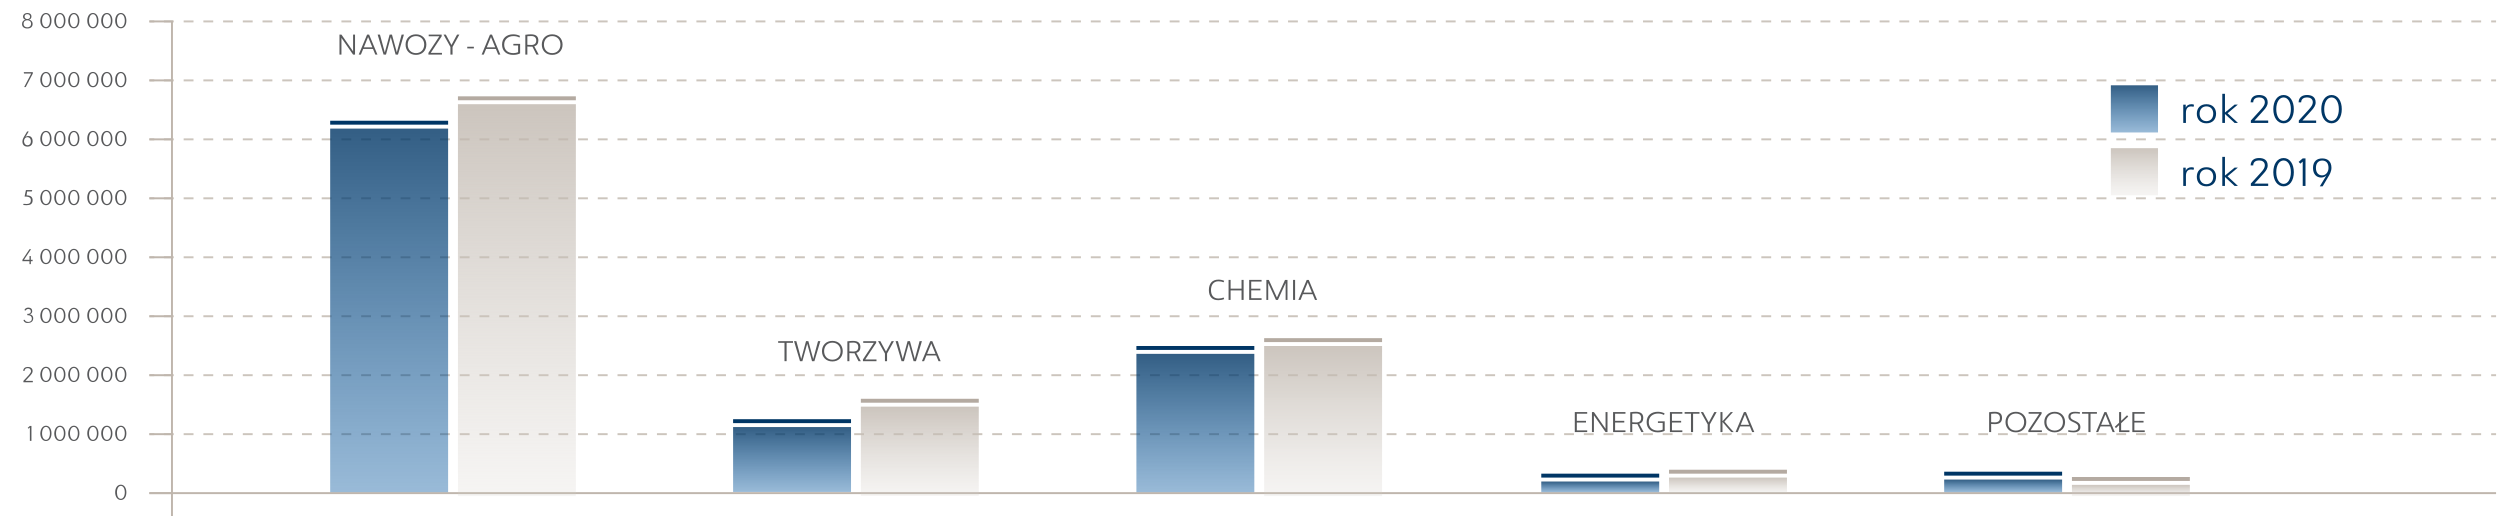 <?xml version="1.0" encoding="utf-8"?>
<!-- Generator: Adobe Illustrator 25.2.1, SVG Export Plug-In . SVG Version: 6.00 Build 0)  -->
<svg version="1.1" xmlns="http://www.w3.org/2000/svg" xmlns:xlink="http://www.w3.org/1999/xlink" x="0px" y="0px"
	 viewBox="0 0 1272 262.6" style="enable-background:new 0 0 1272 262.6;" xml:space="preserve">
<style type="text/css">
	.st0{fill:#58595B;}
	.st1{fill:none;stroke:#CCC5BD;stroke-miterlimit:10;}
	.st2{fill:none;stroke:#CCC5BD;stroke-miterlimit:10;stroke-dasharray:5.017,5.017;}
	.st3{fill:none;stroke:#BFB6AD;stroke-miterlimit:10;}
	.st4{fill:url(#SVGID_1_);}
	.st5{fill:none;stroke:#003665;stroke-width:2;stroke-miterlimit:10;}
	.st6{fill:url(#SVGID_2_);}
	.st7{fill:none;stroke:#B4AAA1;stroke-width:2;stroke-miterlimit:10;}
	.st8{fill:url(#SVGID_3_);}
	.st9{fill:url(#SVGID_4_);}
	.st10{fill:url(#SVGID_5_);}
	.st11{fill:url(#SVGID_6_);}
	.st12{fill:url(#SVGID_7_);}
	.st13{fill:url(#SVGID_8_);}
	.st14{fill:url(#SVGID_9_);}
	.st15{fill:url(#SVGID_10_);}
	.st16{fill:url(#SVGID_11_);}
	.st17{fill:url(#SVGID_12_);}
	.st18{fill:#003665;}
</style>
<g id="Layer_1">
	<g id="WYKRES">
		<g id="Layer_1_1_">
			<g>
				<path class="st0" d="M13.9,6.6c1.3,0,2.1,0.7,2.1,1.8c0,1-0.6,1.4-1.2,1.6c1,0.2,1.8,0.9,1.8,2.2c0,1.5-1.1,2.3-2.7,2.3
					s-2.7-0.8-2.7-2.3c0-1.2,0.7-1.9,1.7-2.2c-0.5-0.1-1.2-0.5-1.2-1.6C11.8,7.3,12.7,6.6,13.9,6.6z M13.9,13.9c1,0,1.9-0.5,1.9-1.8
					c0-1.2-0.8-1.8-1.9-1.8S12,10.9,12,12.1C12,13.4,12.9,13.9,13.9,13.9z M13.9,9.7c0.7,0,1.4-0.3,1.4-1.2s-0.7-1.3-1.4-1.3
					s-1.4,0.3-1.4,1.2C12.5,9.3,13.2,9.7,13.9,9.7z"/>
				<path class="st0" d="M23.4,6.6c1.7,0,2.8,1.7,2.8,3.9c0,2.3-1.1,3.9-2.8,3.9c-1.7,0-2.9-1.6-2.9-3.9C20.6,8.3,21.7,6.6,23.4,6.6
					z M23.4,13.8c1.2,0,2-1.4,2-3.3s-0.8-3.3-2-3.3s-2,1.4-2,3.3S22.2,13.8,23.4,13.8z"/>
				<path class="st0" d="M30.5,6.6c1.7,0,2.8,1.7,2.8,3.9c0,2.3-1.1,3.9-2.8,3.9s-2.9-1.6-2.9-3.9C27.7,8.3,28.8,6.6,30.5,6.6z
					 M30.5,13.8c1.2,0,2-1.4,2-3.3s-0.8-3.3-2-3.3s-2,1.4-2,3.3S29.3,13.8,30.5,13.8z"/>
				<path class="st0" d="M37.6,6.6c1.7,0,2.8,1.7,2.8,3.9c0,2.3-1.1,3.9-2.8,3.9s-2.9-1.6-2.9-3.9C34.8,8.3,35.9,6.6,37.6,6.6z
					 M37.6,13.8c1.2,0,2-1.4,2-3.3s-0.8-3.3-2-3.3s-2,1.4-2,3.3S36.4,13.8,37.6,13.8z"/>
				<path class="st0" d="M47.3,6.6c1.7,0,2.8,1.7,2.8,3.9c0,2.3-1.1,3.9-2.8,3.9s-2.9-1.6-2.9-3.9C44.4,8.3,45.5,6.6,47.3,6.6z
					 M47.3,13.8c1.2,0,2-1.4,2-3.3s-0.8-3.3-2-3.3s-2,1.4-2,3.3S46.1,13.8,47.3,13.8z"/>
				<path class="st0" d="M54.4,6.6c1.7,0,2.8,1.7,2.8,3.9c0,2.3-1.1,3.9-2.8,3.9s-2.9-1.6-2.9-3.9C51.5,8.3,52.6,6.6,54.4,6.6z
					 M54.4,13.8c1.2,0,2-1.4,2-3.3s-0.8-3.3-2-3.3s-2,1.4-2,3.3S53.2,13.8,54.4,13.8z"/>
				<path class="st0" d="M61.5,6.6c1.7,0,2.8,1.7,2.8,3.9c0,2.3-1.1,3.9-2.8,3.9s-2.9-1.6-2.9-3.9C58.6,8.3,59.7,6.6,61.5,6.6z
					 M61.5,13.8c1.2,0,2-1.4,2-3.3s-0.8-3.3-2-3.3s-2,1.4-2,3.3S60.2,13.8,61.5,13.8z"/>
				<path class="st0" d="M12.2,37.4l-0.1-0.7h4.6v0.7l-3.6,6.9h-0.8l3.6-6.9H12.2z"/>
				<path class="st0" d="M23.4,36.6c1.7,0,2.8,1.7,2.8,3.9c0,2.3-1.1,3.9-2.8,3.9c-1.7,0-2.9-1.6-2.9-3.9
					C20.6,38.3,21.7,36.6,23.4,36.6z M23.4,43.8c1.2,0,2-1.4,2-3.3c0-1.9-0.8-3.3-2-3.3s-2,1.4-2,3.3S22.2,43.8,23.4,43.8z"/>
				<path class="st0" d="M30.5,36.6c1.7,0,2.8,1.7,2.8,3.9c0,2.3-1.1,3.9-2.8,3.9s-2.9-1.6-2.9-3.9C27.7,38.3,28.8,36.6,30.5,36.6z
					 M30.5,43.8c1.2,0,2-1.4,2-3.3c0-1.9-0.8-3.3-2-3.3s-2,1.4-2,3.3S29.3,43.8,30.5,43.8z"/>
				<path class="st0" d="M37.6,36.6c1.7,0,2.8,1.7,2.8,3.9c0,2.3-1.1,3.9-2.8,3.9s-2.9-1.6-2.9-3.9C34.8,38.3,35.9,36.6,37.6,36.6z
					 M37.6,43.8c1.2,0,2-1.4,2-3.3c0-1.9-0.8-3.3-2-3.3s-2,1.4-2,3.3S36.4,43.8,37.6,43.8z"/>
				<path class="st0" d="M47.3,36.6c1.7,0,2.8,1.7,2.8,3.9c0,2.3-1.1,3.9-2.8,3.9s-2.9-1.6-2.9-3.9C44.4,38.3,45.5,36.6,47.3,36.6z
					 M47.3,43.8c1.2,0,2-1.4,2-3.3c0-1.9-0.8-3.3-2-3.3s-2,1.4-2,3.3S46.1,43.8,47.3,43.8z"/>
				<path class="st0" d="M54.4,36.6c1.7,0,2.8,1.7,2.8,3.9c0,2.3-1.1,3.9-2.8,3.9s-2.9-1.6-2.9-3.9C51.5,38.3,52.6,36.6,54.4,36.6z
					 M54.4,43.8c1.2,0,2-1.4,2-3.3c0-1.9-0.8-3.3-2-3.3s-2,1.4-2,3.3S53.2,43.8,54.4,43.8z"/>
				<path class="st0" d="M61.5,36.6c1.7,0,2.8,1.7,2.8,3.9c0,2.3-1.1,3.9-2.8,3.9s-2.9-1.6-2.9-3.9C58.6,38.3,59.7,36.6,61.5,36.6z
					 M61.5,43.8c1.2,0,2-1.4,2-3.3c0-1.9-0.8-3.3-2-3.3s-2,1.4-2,3.3S60.2,43.8,61.5,43.8z"/>
				<path class="st0" d="M12.9,69.8c0.4-0.4,0.9-0.6,1.5-0.6c1.3,0,2.2,0.9,2.2,2.7c0,1.8-1.1,2.7-2.6,2.7s-2.6-0.8-2.6-2.6
					c0-1.1,0.6-2,0.8-2.4l1.6-2.7h0.8L12.9,69.8z M14,73.9c0.9,0,1.7-0.6,1.7-2s-0.8-2.1-1.7-2.1c-1.1,0-1.8,0.9-1.8,2.1
					C12.3,73.3,13.1,73.9,14,73.9z"/>
				<path class="st0" d="M23.4,66.6c1.7,0,2.8,1.7,2.8,3.9c0,2.3-1.1,3.9-2.8,3.9c-1.7,0-2.9-1.6-2.9-3.9
					C20.6,68.3,21.7,66.6,23.4,66.6z M23.4,73.8c1.2,0,2-1.4,2-3.3s-0.8-3.3-2-3.3s-2,1.4-2,3.3S22.2,73.8,23.4,73.8z"/>
				<path class="st0" d="M30.5,66.6c1.7,0,2.8,1.7,2.8,3.9c0,2.3-1.1,3.9-2.8,3.9s-2.9-1.6-2.9-3.9C27.7,68.3,28.8,66.6,30.5,66.6z
					 M30.5,73.8c1.2,0,2-1.4,2-3.3s-0.8-3.3-2-3.3s-2,1.4-2,3.3S29.3,73.8,30.5,73.8z"/>
				<path class="st0" d="M37.6,66.6c1.7,0,2.8,1.7,2.8,3.9c0,2.3-1.1,3.9-2.8,3.9s-2.9-1.6-2.9-3.9C34.8,68.3,35.9,66.6,37.6,66.6z
					 M37.6,73.8c1.2,0,2-1.4,2-3.3s-0.8-3.3-2-3.3s-2,1.4-2,3.3S36.4,73.8,37.6,73.8z"/>
				<path class="st0" d="M47.3,66.6c1.7,0,2.8,1.7,2.8,3.9c0,2.3-1.1,3.9-2.8,3.9s-2.9-1.6-2.9-3.9C44.4,68.3,45.5,66.6,47.3,66.6z
					 M47.3,73.8c1.2,0,2-1.4,2-3.3s-0.8-3.3-2-3.3s-2,1.4-2,3.3S46.1,73.8,47.3,73.8z"/>
				<path class="st0" d="M54.4,66.6c1.7,0,2.8,1.7,2.8,3.9c0,2.3-1.1,3.9-2.8,3.9s-2.9-1.6-2.9-3.9C51.5,68.3,52.6,66.6,54.4,66.6z
					 M54.4,73.8c1.2,0,2-1.4,2-3.3s-0.8-3.3-2-3.3s-2,1.4-2,3.3S53.2,73.8,54.4,73.8z"/>
				<path class="st0" d="M61.5,66.6c1.7,0,2.8,1.7,2.8,3.9c0,2.3-1.1,3.9-2.8,3.9s-2.9-1.6-2.9-3.9C58.6,68.3,59.7,66.6,61.5,66.6z
					 M61.5,73.8c1.2,0,2-1.4,2-3.3s-0.8-3.3-2-3.3s-2,1.4-2,3.3S60.2,73.8,61.5,73.8z"/>
				<path class="st0" d="M13.5,99.4c2.3,0,3.1,1,3.1,2.5c0,1.9-1.2,2.5-3.1,2.5c-0.6,0-1.2-0.1-1.7-0.1l0.2-0.6
					c0.4,0,1.2,0.1,1.6,0.1c1.4,0,2.1-0.6,2.1-1.9c0-1.2-0.6-1.9-3.2-1.9l0.7-3.3h3.2l-0.2,0.7h-2.4L13.5,99.4z"/>
				<path class="st0" d="M23.4,96.6c1.7,0,2.8,1.7,2.8,3.9c0,2.3-1.1,3.9-2.8,3.9c-1.7,0-2.9-1.6-2.9-3.9
					C20.6,98.3,21.7,96.6,23.4,96.6z M23.4,103.8c1.2,0,2-1.4,2-3.3s-0.8-3.3-2-3.3s-2,1.4-2,3.3S22.2,103.8,23.4,103.8z"/>
				<path class="st0" d="M30.5,96.6c1.7,0,2.8,1.7,2.8,3.9c0,2.3-1.1,3.9-2.8,3.9s-2.9-1.6-2.9-3.9C27.7,98.3,28.8,96.6,30.5,96.6z
					 M30.5,103.8c1.2,0,2-1.4,2-3.3s-0.8-3.3-2-3.3s-2,1.4-2,3.3S29.3,103.8,30.5,103.8z"/>
				<path class="st0" d="M37.6,96.6c1.7,0,2.8,1.7,2.8,3.9c0,2.3-1.1,3.9-2.8,3.9s-2.9-1.6-2.9-3.9C34.8,98.3,35.9,96.6,37.6,96.6z
					 M37.6,103.8c1.2,0,2-1.4,2-3.3s-0.8-3.3-2-3.3s-2,1.4-2,3.3S36.4,103.8,37.6,103.8z"/>
				<path class="st0" d="M47.3,96.6c1.7,0,2.8,1.7,2.8,3.9c0,2.3-1.1,3.9-2.8,3.9s-2.9-1.6-2.9-3.9C44.4,98.3,45.5,96.6,47.3,96.6z
					 M47.3,103.8c1.2,0,2-1.4,2-3.3s-0.8-3.3-2-3.3s-2,1.4-2,3.3S46.1,103.8,47.3,103.8z"/>
				<path class="st0" d="M54.4,96.6c1.7,0,2.8,1.7,2.8,3.9c0,2.3-1.1,3.9-2.8,3.9s-2.9-1.6-2.9-3.9C51.5,98.3,52.6,96.6,54.4,96.6z
					 M54.4,103.8c1.2,0,2-1.4,2-3.3s-0.8-3.3-2-3.3s-2,1.4-2,3.3S53.2,103.8,54.4,103.8z"/>
				<path class="st0" d="M61.5,96.6c1.7,0,2.8,1.7,2.8,3.9c0,2.3-1.1,3.9-2.8,3.9s-2.9-1.6-2.9-3.9C58.6,98.3,59.7,96.6,61.5,96.6z
					 M61.5,103.8c1.2,0,2-1.4,2-3.3s-0.8-3.3-2-3.3s-2,1.4-2,3.3S60.2,103.8,61.5,103.8z"/>
				<path class="st0" d="M15,132.2v-1.9h0.7v1.9h0.9v0.7h-0.9v1.5H15v-1.5h-3.6v-0.7l3.6-5.4h0.8l-3.6,5.4H15z"/>
				<path class="st0" d="M23.4,126.6c1.7,0,2.8,1.7,2.8,3.9c0,2.3-1.1,3.9-2.8,3.9c-1.7,0-2.9-1.6-2.9-3.9
					C20.6,128.3,21.7,126.6,23.4,126.6z M23.4,133.8c1.2,0,2-1.4,2-3.3c0-1.9-0.8-3.3-2-3.3s-2,1.4-2,3.3S22.2,133.8,23.4,133.8z"/>
				<path class="st0" d="M30.5,126.6c1.7,0,2.8,1.7,2.8,3.9c0,2.3-1.1,3.9-2.8,3.9s-2.9-1.6-2.9-3.9
					C27.7,128.3,28.8,126.6,30.5,126.6z M30.5,133.8c1.2,0,2-1.4,2-3.3c0-1.9-0.8-3.3-2-3.3s-2,1.4-2,3.3S29.3,133.8,30.5,133.8z"/>
				<path class="st0" d="M37.6,126.6c1.7,0,2.8,1.7,2.8,3.9c0,2.3-1.1,3.9-2.8,3.9s-2.9-1.6-2.9-3.9
					C34.8,128.3,35.9,126.6,37.6,126.6z M37.6,133.8c1.2,0,2-1.4,2-3.3c0-1.9-0.8-3.3-2-3.3s-2,1.4-2,3.3S36.4,133.8,37.6,133.8z"/>
				<path class="st0" d="M47.3,126.6c1.7,0,2.8,1.7,2.8,3.9c0,2.3-1.1,3.9-2.8,3.9s-2.9-1.6-2.9-3.9
					C44.4,128.3,45.5,126.6,47.3,126.6z M47.3,133.8c1.2,0,2-1.4,2-3.3c0-1.9-0.8-3.3-2-3.3s-2,1.4-2,3.3S46.1,133.8,47.3,133.8z"/>
				<path class="st0" d="M54.4,126.6c1.7,0,2.8,1.7,2.8,3.9c0,2.3-1.1,3.9-2.8,3.9s-2.9-1.6-2.9-3.9
					C51.5,128.3,52.6,126.6,54.4,126.6z M54.4,133.8c1.2,0,2-1.4,2-3.3c0-1.9-0.8-3.3-2-3.3s-2,1.4-2,3.3S53.2,133.8,54.4,133.8z"/>
				<path class="st0" d="M61.5,126.6c1.7,0,2.8,1.7,2.8,3.9c0,2.3-1.1,3.9-2.8,3.9s-2.9-1.6-2.9-3.9
					C58.6,128.3,59.7,126.6,61.5,126.6z M61.5,133.8c1.2,0,2-1.4,2-3.3c0-1.9-0.8-3.3-2-3.3s-2,1.4-2,3.3S60.2,133.8,61.5,133.8z"/>
				<path class="st0" d="M11.9,162.8l0.7-0.1c0.2,0.7,0.8,1.1,1.8,1.1s1.8-0.5,1.8-1.7c0-1.1-0.8-1.7-1.8-1.7H14l-0.2-0.7h0.5
					c0.9,0,1.4-0.6,1.4-1.3c0-0.6-0.4-1.2-1.3-1.2c-0.6,0-1.1,0.3-1.3,0.8l-0.7-0.2c0.3-0.8,1-1.3,2-1.3c1.3,0,2,0.7,2,1.8
					c0,0.8-0.4,1.4-1.3,1.6c0.8,0.1,1.8,0.7,1.8,2.1c0,1.6-1.3,2.3-2.6,2.3C13.1,164.5,12.2,163.9,11.9,162.8z"/>
				<path class="st0" d="M23.4,156.6c1.7,0,2.8,1.7,2.8,3.9c0,2.3-1.1,3.9-2.8,3.9c-1.7,0-2.9-1.6-2.9-3.9
					C20.6,158.3,21.7,156.6,23.4,156.6z M23.4,163.8c1.2,0,2-1.4,2-3.3c0-1.9-0.8-3.3-2-3.3s-2,1.4-2,3.3S22.2,163.8,23.4,163.8z"/>
				<path class="st0" d="M30.5,156.6c1.7,0,2.8,1.7,2.8,3.9c0,2.3-1.1,3.9-2.8,3.9s-2.9-1.6-2.9-3.9
					C27.7,158.3,28.8,156.6,30.5,156.6z M30.5,163.8c1.2,0,2-1.4,2-3.3c0-1.9-0.8-3.3-2-3.3s-2,1.4-2,3.3S29.3,163.8,30.5,163.8z"/>
				<path class="st0" d="M37.6,156.6c1.7,0,2.8,1.7,2.8,3.9c0,2.3-1.1,3.9-2.8,3.9s-2.9-1.6-2.9-3.9
					C34.8,158.3,35.9,156.6,37.6,156.6z M37.6,163.8c1.2,0,2-1.4,2-3.3c0-1.9-0.8-3.3-2-3.3s-2,1.4-2,3.3S36.4,163.8,37.6,163.8z"/>
				<path class="st0" d="M47.3,156.6c1.7,0,2.8,1.7,2.8,3.9c0,2.3-1.1,3.9-2.8,3.9s-2.9-1.6-2.9-3.9
					C44.4,158.3,45.5,156.6,47.3,156.6z M47.3,163.8c1.2,0,2-1.4,2-3.3c0-1.9-0.8-3.3-2-3.3s-2,1.4-2,3.3S46.1,163.8,47.3,163.8z"/>
				<path class="st0" d="M54.4,156.6c1.7,0,2.8,1.7,2.8,3.9c0,2.3-1.1,3.9-2.8,3.9s-2.9-1.6-2.9-3.9
					C51.5,158.3,52.6,156.6,54.4,156.6z M54.4,163.8c1.2,0,2-1.4,2-3.3c0-1.9-0.8-3.3-2-3.3s-2,1.4-2,3.3S53.2,163.8,54.4,163.8z"/>
				<path class="st0" d="M61.5,156.6c1.7,0,2.8,1.7,2.8,3.9c0,2.3-1.1,3.9-2.8,3.9s-2.9-1.6-2.9-3.9
					C58.6,158.3,59.7,156.6,61.5,156.6z M61.5,163.8c1.2,0,2-1.4,2-3.3c0-1.9-0.8-3.3-2-3.3s-2,1.4-2,3.3S60.2,163.8,61.5,163.8z"/>
				<path class="st0" d="M14.1,187.3c-0.8,0-1.6,0.4-1.6,1.4h-0.7c0.1-1.5,1.2-2,2.4-2s2.4,0.5,2.4,2.1c0,0.8-0.5,1.5-1.2,2.3
					l-2.5,2.7h3.8v0.7h-4.8v-0.7l2.8-3c0.7-0.8,1.1-1.4,1.1-2C15.7,187.7,14.9,187.3,14.1,187.3z"/>
				<path class="st0" d="M23.4,186.6c1.7,0,2.8,1.7,2.8,3.9c0,2.3-1.1,3.9-2.8,3.9c-1.7,0-2.9-1.6-2.9-3.9
					C20.6,188.3,21.7,186.6,23.4,186.6z M23.4,193.8c1.2,0,2-1.4,2-3.3c0-1.9-0.8-3.3-2-3.3s-2,1.4-2,3.3S22.2,193.8,23.4,193.8z"/>
				<path class="st0" d="M30.5,186.6c1.7,0,2.8,1.7,2.8,3.9c0,2.3-1.1,3.9-2.8,3.9s-2.9-1.6-2.9-3.9
					C27.7,188.3,28.8,186.6,30.5,186.6z M30.5,193.8c1.2,0,2-1.4,2-3.3c0-1.9-0.8-3.3-2-3.3s-2,1.4-2,3.3S29.3,193.8,30.5,193.8z"/>
				<path class="st0" d="M37.6,186.6c1.7,0,2.8,1.7,2.8,3.9c0,2.3-1.1,3.9-2.8,3.9s-2.9-1.6-2.9-3.9
					C34.8,188.3,35.9,186.6,37.6,186.6z M37.6,193.8c1.2,0,2-1.4,2-3.3c0-1.9-0.8-3.3-2-3.3s-2,1.4-2,3.3S36.4,193.8,37.6,193.8z"/>
				<path class="st0" d="M47.3,186.6c1.7,0,2.8,1.7,2.8,3.9c0,2.3-1.1,3.9-2.8,3.9s-2.9-1.6-2.9-3.9
					C44.4,188.3,45.5,186.6,47.3,186.6z M47.3,193.8c1.2,0,2-1.4,2-3.3c0-1.9-0.8-3.3-2-3.3s-2,1.4-2,3.3S46.1,193.8,47.3,193.8z"/>
				<path class="st0" d="M54.4,186.6c1.7,0,2.8,1.7,2.8,3.9c0,2.3-1.1,3.9-2.8,3.9s-2.9-1.6-2.9-3.9
					C51.5,188.3,52.6,186.6,54.4,186.6z M54.4,193.8c1.2,0,2-1.4,2-3.3c0-1.9-0.8-3.3-2-3.3s-2,1.4-2,3.3S53.2,193.8,54.4,193.8z"/>
				<path class="st0" d="M61.5,186.6c1.7,0,2.8,1.7,2.8,3.9c0,2.3-1.1,3.9-2.8,3.9s-2.9-1.6-2.9-3.9
					C58.6,188.3,59.7,186.6,61.5,186.6z M61.5,193.8c1.2,0,2-1.4,2-3.3c0-1.9-0.8-3.3-2-3.3s-2,1.4-2,3.3S60.2,193.8,61.5,193.8z"/>
				<path class="st0" d="M14.1,217.7l1.1-1H16v7.6h-0.8v-6.8l-0.7,0.6L14.1,217.7z"/>
				<path class="st0" d="M23.4,216.6c1.7,0,2.8,1.7,2.8,3.9c0,2.3-1.1,3.9-2.8,3.9c-1.7,0-2.9-1.6-2.9-3.9
					C20.6,218.3,21.7,216.6,23.4,216.6z M23.4,223.8c1.2,0,2-1.4,2-3.3c0-1.9-0.8-3.3-2-3.3s-2,1.4-2,3.3S22.2,223.8,23.4,223.8z"/>
				<path class="st0" d="M30.5,216.6c1.7,0,2.8,1.7,2.8,3.9c0,2.3-1.1,3.9-2.8,3.9s-2.9-1.6-2.9-3.9
					C27.7,218.3,28.8,216.6,30.5,216.6z M30.5,223.8c1.2,0,2-1.4,2-3.3c0-1.9-0.8-3.3-2-3.3s-2,1.4-2,3.3S29.3,223.8,30.5,223.8z"/>
				<path class="st0" d="M37.6,216.6c1.7,0,2.8,1.7,2.8,3.9c0,2.3-1.1,3.9-2.8,3.9s-2.9-1.6-2.9-3.9
					C34.8,218.3,35.9,216.6,37.6,216.6z M37.6,223.8c1.2,0,2-1.4,2-3.3c0-1.9-0.8-3.3-2-3.3s-2,1.4-2,3.3S36.4,223.8,37.6,223.8z"/>
				<path class="st0" d="M47.3,216.6c1.7,0,2.8,1.7,2.8,3.9c0,2.3-1.1,3.9-2.8,3.9s-2.9-1.6-2.9-3.9
					C44.4,218.3,45.5,216.6,47.3,216.6z M47.3,223.8c1.2,0,2-1.4,2-3.3c0-1.9-0.8-3.3-2-3.3s-2,1.4-2,3.3S46.1,223.8,47.3,223.8z"/>
				<path class="st0" d="M54.4,216.6c1.7,0,2.8,1.7,2.8,3.9c0,2.3-1.1,3.9-2.8,3.9s-2.9-1.6-2.9-3.9
					C51.5,218.3,52.6,216.6,54.4,216.6z M54.4,223.8c1.2,0,2-1.4,2-3.3c0-1.9-0.8-3.3-2-3.3s-2,1.4-2,3.3S53.2,223.8,54.4,223.8z"/>
				<path class="st0" d="M61.5,216.6c1.7,0,2.8,1.7,2.8,3.9c0,2.3-1.1,3.9-2.8,3.9s-2.9-1.6-2.9-3.9
					C58.6,218.3,59.7,216.6,61.5,216.6z M61.5,223.8c1.2,0,2-1.4,2-3.3c0-1.9-0.8-3.3-2-3.3s-2,1.4-2,3.3S60.2,223.8,61.5,223.8z"/>
				<path class="st0" d="M61.5,246.6c1.7,0,2.8,1.7,2.8,3.9c0,2.3-1.1,3.9-2.8,3.9s-2.9-1.6-2.9-3.9
					C58.6,248.3,59.7,246.6,61.5,246.6z M61.5,253.8c1.2,0,2-1.4,2-3.3c0-1.9-0.8-3.3-2-3.3s-2,1.4-2,3.3S60.2,253.8,61.5,253.8z"/>
			</g>
		</g>
		<g id="Linie_przerywane_1_">
			<g>
				<g>
					<line class="st1" x1="1270" y1="10.9" x2="1267.5" y2="10.9"/>
					<line class="st2" x1="1262.4" y1="10.9" x2="81" y2="10.9"/>
					<line class="st1" x1="78.5" y1="10.9" x2="76" y2="10.9"/>
				</g>
			</g>
			<g>
				<g>
					<line class="st1" x1="1270" y1="40.9" x2="1267.5" y2="40.9"/>
					<line class="st2" x1="1262.4" y1="40.9" x2="81" y2="40.9"/>
					<line class="st1" x1="78.5" y1="40.9" x2="76" y2="40.9"/>
				</g>
			</g>
			<g>
				<g>
					<line class="st1" x1="1270" y1="70.9" x2="1267.5" y2="70.9"/>
					<line class="st2" x1="1262.4" y1="70.9" x2="81" y2="70.9"/>
					<line class="st1" x1="78.5" y1="70.9" x2="76" y2="70.9"/>
				</g>
			</g>
			<g>
				<g>
					<line class="st1" x1="1270" y1="100.9" x2="1267.5" y2="100.9"/>
					<line class="st2" x1="1262.4" y1="100.9" x2="81" y2="100.9"/>
					<line class="st1" x1="78.5" y1="100.9" x2="76" y2="100.9"/>
				</g>
			</g>
			<g>
				<g>
					<line class="st1" x1="1270" y1="130.9" x2="1267.5" y2="130.9"/>
					<line class="st2" x1="1262.4" y1="130.9" x2="81" y2="130.9"/>
					<line class="st1" x1="78.5" y1="130.9" x2="76" y2="130.9"/>
				</g>
			</g>
			<g>
				<g>
					<line class="st1" x1="1270" y1="160.9" x2="1267.5" y2="160.9"/>
					<line class="st2" x1="1262.4" y1="160.9" x2="81" y2="160.9"/>
					<line class="st1" x1="78.5" y1="160.9" x2="76" y2="160.9"/>
				</g>
			</g>
			<g>
				<g>
					<line class="st1" x1="1270" y1="190.9" x2="1267.5" y2="190.9"/>
					<line class="st2" x1="1262.4" y1="190.9" x2="81" y2="190.9"/>
					<line class="st1" x1="78.5" y1="190.9" x2="76" y2="190.9"/>
				</g>
			</g>
			<g>
				<g>
					<line class="st1" x1="1270" y1="220.9" x2="1267.5" y2="220.9"/>
					<line class="st2" x1="1262.4" y1="220.9" x2="81" y2="220.9"/>
					<line class="st1" x1="78.5" y1="220.9" x2="76" y2="220.9"/>
				</g>
			</g>
		</g>
		<g id="Linie">
			<line class="st3" x1="87.5" y1="10.9" x2="87.5" y2="263.4"/>
			<line class="st3" x1="1270" y1="250.9" x2="76" y2="250.9"/>
			<line class="st3" x1="88" y1="10.9" x2="76" y2="10.9"/>
			<line class="st3" x1="88" y1="40.9" x2="76" y2="40.9"/>
			<line class="st3" x1="88" y1="70.9" x2="76" y2="70.9"/>
			<line class="st3" x1="88" y1="100.9" x2="76" y2="100.9"/>
			<line class="st3" x1="88" y1="130.9" x2="76" y2="130.9"/>
			<line class="st3" x1="88" y1="160.9" x2="76" y2="160.9"/>
			<line class="st3" x1="88" y1="190.9" x2="76" y2="190.9"/>
			<line class="st3" x1="88" y1="220.9" x2="76" y2="220.9"/>
			<line class="st3" x1="88" y1="250.9" x2="76" y2="250.9"/>
		</g>
	</g>
	<g id="Nawozy_AGro">
		<g id="Navy_x5F_blue_10_">
			
				<linearGradient id="SVGID_1_" gradientUnits="userSpaceOnUse" x1="198" y1="13.6" x2="198" y2="198.574" gradientTransform="matrix(1 0 0 -1 0 264)">
				<stop  offset="0.001" style="stop-color:#00539C;stop-opacity:0.4"/>
				<stop  offset="1" style="stop-color:#003665;stop-opacity:0.8"/>
			</linearGradient>
			<rect x="168" y="65.426" class="st4" width="60" height="184.974"/>
			<line class="st5" x1="168" y1="62.426" x2="228" y2="62.426"/>
		</g>
		<g id="Light_x5F_Brown_10_">
			
				<linearGradient id="SVGID_2_" gradientUnits="userSpaceOnUse" x1="263" y1="11.6" x2="263" y2="210.989" gradientTransform="matrix(1 0 0 -1 0 264)">
				<stop  offset="0" style="stop-color:#D2CCC5;stop-opacity:0.2"/>
				<stop  offset="1" style="stop-color:#BFB6AD;stop-opacity:0.8"/>
			</linearGradient>
			<rect x="233" y="53.011" class="st6" width="60" height="199.389"/>
			<line class="st7" x1="233" y1="50.011" x2="293" y2="50.011"/>
		</g>
	</g>
	<g id="Tworzywa">
		<g id="Navy_x5F_blue_6_">
			
				<linearGradient id="SVGID_3_" gradientUnits="userSpaceOnUse" x1="403" y1="13.653" x2="403" y2="46.709" gradientTransform="matrix(1 0 0 -1 0 264)">
				<stop  offset="0.001" style="stop-color:#00539C;stop-opacity:0.4"/>
				<stop  offset="1" style="stop-color:#003665;stop-opacity:0.8"/>
			</linearGradient>
			<rect x="373" y="217.286" class="st8" width="60" height="33.014"/>
			<line class="st5" x1="373" y1="214.286" x2="433" y2="214.286"/>
		</g>
		<g id="Light_x5F_Brown_6_">
			
				<linearGradient id="SVGID_4_" gradientUnits="userSpaceOnUse" x1="468" y1="11.644" x2="468" y2="57.044" gradientTransform="matrix(1 0 0 -1 0 264)">
				<stop  offset="0" style="stop-color:#D2CCC5;stop-opacity:0.2"/>
				<stop  offset="1" style="stop-color:#BFB6AD;stop-opacity:0.8"/>
			</linearGradient>
			<rect x="438" y="206.9" class="st9" width="60" height="45.4"/>
			<line class="st7" x1="438" y1="203.9" x2="498" y2="203.9"/>
		</g>
	</g>
	<g id="Chemia">
		<g id="Navy_x5F_blue_7_">
			
				<linearGradient id="SVGID_5_" gradientUnits="userSpaceOnUse" x1="608.2" y1="13.6" x2="608.2" y2="83.959" gradientTransform="matrix(1 0 0 -1 0 264)">
				<stop  offset="0.001" style="stop-color:#00539C;stop-opacity:0.4"/>
				<stop  offset="1" style="stop-color:#003665;stop-opacity:0.8"/>
			</linearGradient>
			<rect x="578.2" y="180.042" class="st10" width="60" height="70.359"/>
			<line class="st5" x1="578.2" y1="177.042" x2="638.2" y2="177.042"/>
		</g>
		<g id="Light_x5F_Brown_7_">
			
				<linearGradient id="SVGID_6_" gradientUnits="userSpaceOnUse" x1="673.2" y1="11.6" x2="673.2" y2="87.949" gradientTransform="matrix(1 0 0 -1 0 264)">
				<stop  offset="0" style="stop-color:#D2CCC5;stop-opacity:0.2"/>
				<stop  offset="1" style="stop-color:#BFB6AD;stop-opacity:0.8"/>
			</linearGradient>
			<rect x="643.2" y="176.051" class="st11" width="60" height="76.349"/>
			<line class="st7" x1="643.2" y1="173.051" x2="703.2" y2="173.051"/>
		</g>
	</g>
	<g id="Energetyka">
		<g id="Navy_x5F_blue_2_">
			
				<linearGradient id="SVGID_7_" gradientUnits="userSpaceOnUse" x1="814.2" y1="13.632" x2="814.2" y2="19.02" gradientTransform="matrix(1 0 0 -1 0 264)">
				<stop  offset="0.001" style="stop-color:#00539C;stop-opacity:0.4"/>
				<stop  offset="1" style="stop-color:#003665;stop-opacity:0.8"/>
			</linearGradient>
			<rect x="784.2" y="245" class="st12" width="60" height="5.4"/>
			<line class="st5" x1="784.2" y1="242" x2="844.2" y2="242"/>
		</g>
		<g id="Light_x5F_Brown_2_">
			
				<linearGradient id="SVGID_8_" gradientUnits="userSpaceOnUse" x1="879.2" y1="13.332" x2="879.2" y2="21.032" gradientTransform="matrix(1 0 0 -1 0 264)">
				<stop  offset="0" style="stop-color:#D2CCC5;stop-opacity:0.2"/>
				<stop  offset="1" style="stop-color:#BFB6AD;stop-opacity:0.8"/>
			</linearGradient>
			<rect x="849.2" y="243" class="st13" width="60" height="7.7"/>
			<line class="st7" x1="849.2" y1="240" x2="909.2" y2="240"/>
		</g>
	</g>
	<g id="Pozostale">
		<g id="Navy_x5F_blue_3_">
			
				<linearGradient id="SVGID_9_" gradientUnits="userSpaceOnUse" x1="1019.2" y1="13.638" x2="1019.2" y2="20.024" gradientTransform="matrix(1 0 0 -1 0 264)">
				<stop  offset="0.001" style="stop-color:#00539C;stop-opacity:0.4"/>
				<stop  offset="1" style="stop-color:#003665;stop-opacity:0.8"/>
			</linearGradient>
			<rect x="989.2" y="244" class="st14" width="60" height="6.4"/>
			<line class="st5" x1="989.2" y1="241" x2="1049.2" y2="241"/>
		</g>
		<g id="Light_x5F_Brown_3_">
			
				<linearGradient id="SVGID_10_" gradientUnits="userSpaceOnUse" x1="1084.2" y1="11.644" x2="1084.2" y2="17.336" gradientTransform="matrix(1 0 0 -1 0 264)">
				<stop  offset="0" style="stop-color:#D2CCC5;stop-opacity:0.2"/>
				<stop  offset="1" style="stop-color:#BFB6AD;stop-opacity:0.8"/>
			</linearGradient>
			<rect x="1054.2" y="246.7" class="st15" width="60" height="5.7"/>
			<line class="st7" x1="1054.2" y1="243.7" x2="1114.2" y2="243.7"/>
		</g>
	</g>
	<g id="grid">
	</g>
	<g id="colors">
		
			<linearGradient id="SVGID_11_" gradientUnits="userSpaceOnUse" x1="1086" y1="196.644" x2="1086" y2="220.644" gradientTransform="matrix(1 0 0 -1 0 264)">
			<stop  offset="0.001" style="stop-color:#00539C;stop-opacity:0.4"/>
			<stop  offset="1" style="stop-color:#003665;stop-opacity:0.8"/>
		</linearGradient>
		<rect x="1074" y="43.4" class="st16" width="24" height="24"/>
		
			<linearGradient id="SVGID_12_" gradientUnits="userSpaceOnUse" x1="1086" y1="164.644" x2="1086" y2="188.644" gradientTransform="matrix(1 0 0 -1 0 264)">
			<stop  offset="0" style="stop-color:#D2CCC5;stop-opacity:0.2"/>
			<stop  offset="1" style="stop-color:#BFB6AD;stop-opacity:0.8"/>
		</linearGradient>
		<rect x="1074" y="75.4" class="st17" width="24" height="24"/>
	</g>
</g>
<g id="txt">
	<g>
		<path class="st0" d="M179.649,26.114v-8.507h0.989v10.179h-0.989l-5.918-8.507v8.507h-1.003V17.607h1.003
			L179.649,26.114z"/>
		<path class="st0" d="M192.041,27.786h-1.076l-1.192-2.894h-4.973l-1.178,2.894h-1.105l4.261-10.179h1.018
			L192.041,27.786z M185.134,24.078h4.304l-2.152-5.25L185.134,24.078z"/>
		<path class="st0" d="M201.903,26.681l2.443-9.074h1.178l-3.024,10.179h-1.207l-2.458-8.899l-2.443,8.899h-1.222
			l-3.024-10.179h1.178l2.458,9.074l2.458-9.074h1.192L201.903,26.681z"/>
		<path class="st0" d="M211.649,17.461c3.185,0,5.279,2.21,5.279,5.235c0,3.039-2.094,5.235-5.279,5.235
			c-3.199,0-5.293-2.196-5.293-5.235C206.356,19.672,208.45,17.461,211.649,17.461z M211.649,27.03
			c2.53,0,4.188-1.832,4.188-4.333c0-2.502-1.658-4.333-4.188-4.333c-2.516,0-4.202,1.803-4.202,4.333
			S209.133,27.03,211.649,27.03z"/>
		<path class="st0" d="M219.156,26.914h5.715v0.873h-6.893v-0.873l5.555-8.449h-5.409v-0.858h6.602v0.858
			L219.156,26.914z"/>
		<path class="st0" d="M229.177,27.786v-3.897l-3.505-6.282h1.164l2.865,5.293l2.85-5.293h1.178l-3.476,6.282v3.897
			H229.177z"/>
		<path class="st0" d="M237.73,24.63v-0.843h3.373v0.843H237.73z"/>
		<path class="st0" d="M254.571,27.786h-1.076l-1.192-2.894h-4.973l-1.178,2.894h-1.105l4.261-10.179h1.018
			L254.571,27.786z M247.664,24.078h4.304l-2.152-5.25L247.664,24.078z"/>
		<path class="st0" d="M261.175,27.03c0.902,0,1.745-0.189,2.429-0.465v-3.432h-2.414V22.333h3.446v4.814
			c-0.843,0.494-2.21,0.785-3.519,0.785c-3.243,0-5.671-1.789-5.671-5.25c0-3.345,2.414-5.221,5.671-5.221
			c1.222,0,2.429,0.276,3.446,0.8l-0.262,0.844c-0.901-0.48-1.847-0.742-3.024-0.742
			c-2.705,0-4.741,1.6-4.741,4.348C256.537,25.532,258.5,27.03,261.175,27.03z"/>
		<path class="st0" d="M273.916,20.574c0,1.44-0.567,2.544-2.08,2.981l2.283,4.231h-1.164l-2.05-4.057
			c-0.218,0.029-0.451,0.029-0.698,0.029c-0.495,0-1.222-0.029-1.891-0.087v4.115h-1.032V17.694
			c1.003-0.145,2.036-0.233,2.821-0.233C272.942,17.461,273.916,18.712,273.916,20.574z M268.318,22.798
			c0.553,0.043,1.614,0.087,1.992,0.087c1.672,0,2.53-0.8,2.53-2.269c0-1.483-0.873-2.283-2.53-2.283
			c-0.378,0-1.44,0.015-1.992,0.087V22.798z"/>
		<path class="st0" d="M280.957,17.461c3.185,0,5.279,2.21,5.279,5.235c0,3.039-2.094,5.235-5.279,5.235
			c-3.199,0-5.293-2.196-5.293-5.235C275.664,19.672,277.758,17.461,280.957,17.461z M280.957,27.03
			c2.53,0,4.188-1.832,4.188-4.333c0-2.502-1.658-4.333-4.188-4.333c-2.516,0-4.202,1.803-4.202,4.333
			S278.441,27.03,280.957,27.03z"/>
	</g>
	<g>
		<path class="st0" d="M399.148,183.765v-9.336h-3.228v-0.843h7.561v0.843h-3.257v9.336H399.148z"/>
		<path class="st0" d="M413.765,182.66l2.443-9.074h1.178l-3.024,10.179h-1.207l-2.458-8.899l-2.443,8.899h-1.222
			l-3.024-10.179h1.178l2.458,9.074l2.458-9.074h1.192L413.765,182.66z"/>
		<path class="st0" d="M423.511,173.44c3.185,0,5.279,2.21,5.279,5.235c0,3.039-2.094,5.234-5.279,5.234
			c-3.199,0-5.293-2.195-5.293-5.234C418.218,175.65,420.312,173.44,423.511,173.44z M423.511,183.009
			c2.53,0,4.188-1.832,4.188-4.333c0-2.502-1.658-4.334-4.188-4.334c-2.516,0-4.202,1.804-4.202,4.334
			S420.996,183.009,423.511,183.009z"/>
		<path class="st0" d="M437.765,176.553c0,1.44-0.567,2.544-2.08,2.981l2.283,4.231h-1.164l-2.05-4.057
			c-0.218,0.029-0.451,0.029-0.698,0.029c-0.495,0-1.222-0.029-1.891-0.088v4.115h-1.032v-10.092
			c1.003-0.145,2.036-0.232,2.821-0.232C436.791,173.44,437.765,174.691,437.765,176.553z M432.166,178.777
			c0.553,0.043,1.614,0.087,1.992,0.087c1.672,0,2.53-0.8,2.53-2.269c0-1.483-0.873-2.283-2.53-2.283
			c-0.378,0-1.44,0.015-1.992,0.088V178.777z"/>
		<path class="st0" d="M440.239,182.893h5.715v0.872h-6.893v-0.872l5.555-8.449h-5.409v-0.857h6.602v0.857
			L440.239,182.893z"/>
		<path class="st0" d="M450.26,183.765v-3.897l-3.505-6.282h1.164l2.865,5.293l2.85-5.293h1.178l-3.476,6.282v3.897
			H450.26z"/>
		<path class="st0" d="M465.444,182.66l2.443-9.074h1.178l-3.024,10.179h-1.207l-2.458-8.899l-2.443,8.899h-1.222
			l-3.024-10.179h1.178l2.458,9.074l2.458-9.074h1.192L465.444,182.66z"/>
		<path class="st0" d="M478.593,183.765h-1.076l-1.192-2.894h-4.973l-1.178,2.894h-1.105l4.261-10.179h1.018
			L478.593,183.765z M471.686,180.057h4.304l-2.152-5.249L471.686,180.057z"/>
	</g>
	<g>
		<path class="st0" d="M619.961,151.881c0.858,0,1.876-0.203,2.647-0.494l0.247,0.8
			c-0.873,0.363-2.022,0.553-2.996,0.553c-3.243,0-4.784-1.964-4.784-5.119c0-3.286,1.672-5.352,4.857-5.352
			c0.989,0,2.065,0.204,2.952,0.611l-0.32,0.756c-0.698-0.306-1.701-0.509-2.574-0.509
			c-2.69,0-3.839,1.978-3.839,4.464C616.152,150.15,617.359,151.881,619.961,151.881z"/>
		<path class="st0" d="M625.098,152.594v-10.18h1.032v4.45h5.569v-4.45h1.047v10.18h-1.047v-4.828h-5.569v4.828
			H625.098z"/>
		<path class="st0" d="M635.585,142.414h6.311v0.844h-5.278v3.621h4.668v0.857h-4.668v3.999h5.278v0.858h-6.311V142.414z"
			/>
		<path class="st0" d="M654.127,152.594v-8.609l-3.927,8.609h-1.003l-3.927-8.595v8.595h-0.944v-10.18h1.25l4.13,9.002
			l4.115-9.002h1.251v10.18H654.127z"/>
		<path class="st0" d="M657.911,152.594v-10.18h1.032v10.18H657.911z"/>
		<path class="st0" d="M670.142,152.594h-1.076l-1.192-2.894h-4.973l-1.179,2.894h-1.105l4.261-10.18h1.018
			L670.142,152.594z M663.234,148.886h4.305l-2.152-5.25L663.234,148.886z"/>
	</g>
	<g>
		<path class="st0" d="M801.256,209.657h6.311v0.844h-5.278v3.621h4.668v0.857h-4.668v3.999h5.278v0.858h-6.311V209.657z
			"/>
		<path class="st0" d="M816.904,218.164v-8.507h0.989v10.18h-0.989l-5.918-8.507v8.507h-1.004v-10.18h1.004
			L816.904,218.164z"/>
		<path class="st0" d="M820.731,209.657h6.311v0.844h-5.279v3.621h4.668v0.857h-4.668v3.999h5.279v0.858h-6.311V209.657z
			"/>
		<path class="st0" d="M836.09,212.624c0,1.44-0.567,2.545-2.08,2.981l2.283,4.231h-1.163l-2.051-4.058
			c-0.218,0.029-0.45,0.029-0.697,0.029c-0.495,0-1.222-0.029-1.891-0.087v4.115h-1.032v-10.092
			c1.003-0.145,2.035-0.233,2.82-0.233C835.115,209.512,836.09,210.763,836.09,212.624z M830.491,214.849
			c0.553,0.044,1.614,0.088,1.992,0.088c1.672,0,2.53-0.8,2.53-2.269c0-1.483-0.873-2.283-2.53-2.283
			c-0.378,0-1.44,0.015-1.992,0.087V214.849z"/>
		<path class="st0" d="M843.537,219.08c0.902,0,1.745-0.189,2.429-0.465v-3.432h-2.414v-0.8h3.446v4.814
			c-0.843,0.494-2.21,0.785-3.519,0.785c-3.243,0-5.672-1.789-5.672-5.25c0-3.345,2.414-5.221,5.672-5.221
			c1.222,0,2.429,0.276,3.446,0.8l-0.262,0.844c-0.901-0.479-1.847-0.741-3.024-0.741
			c-2.705,0-4.741,1.6-4.741,4.348C838.898,217.583,840.861,219.08,843.537,219.08z"/>
		<path class="st0" d="M849.662,209.657h6.311v0.844h-5.279v3.621h4.668v0.857h-4.668v3.999h5.279v0.858h-6.311V209.657z
			"/>
		<path class="st0" d="M860.367,219.837v-9.336h-3.228v-0.844h7.561v0.844h-3.257v9.336H860.367z"/>
		<path class="st0" d="M868.876,219.837v-3.897l-3.505-6.282h1.164l2.864,5.293l2.851-5.293h1.178l-3.476,6.282v3.897
			H868.876z"/>
		<path class="st0" d="M875.364,219.837v-10.18h1.032v4.683l4.188-4.683h1.149l-4.334,4.843l4.683,5.337h-1.207
			l-4.479-5.162v5.162H875.364z"/>
		<path class="st0" d="M892.583,219.837h-1.076l-1.192-2.894h-4.973l-1.179,2.894h-1.105l4.261-10.18h1.018
			L892.583,219.837z M885.676,216.129h4.305l-2.152-5.25L885.676,216.129z"/>
	</g>
	<g>
		<path class="st0" d="M1018.635,212.624c0,1.876-0.945,3.185-3.693,3.185c-0.64,0-1.353-0.044-1.847-0.087v4.115
			h-1.032v-10.092c0.988-0.145,2.035-0.233,2.763-0.233C1017.676,209.512,1018.635,210.748,1018.635,212.624z
			 M1013.095,214.806c0.654,0.058,1.091,0.102,1.76,0.102c1.861,0,2.704-0.742,2.704-2.225
			c0-1.513-0.843-2.269-2.617-2.269c-0.494,0-1.309,0.043-1.847,0.131V214.806z"/>
		<path class="st0" d="M1025.689,209.512c3.185,0,5.279,2.211,5.279,5.235c0,3.039-2.095,5.235-5.279,5.235
			c-3.199,0-5.293-2.196-5.293-5.235C1020.396,211.723,1022.49,209.512,1025.689,209.512z M1025.689,219.08
			c2.53,0,4.189-1.832,4.189-4.333s-1.658-4.333-4.189-4.333c-2.516,0-4.202,1.803-4.202,4.333
			S1023.174,219.08,1025.689,219.08z"/>
		<path class="st0" d="M1033.196,218.964h5.715v0.873h-6.893v-0.873l5.555-8.448h-5.409v-0.858h6.602v0.858
			L1033.196,218.964z"/>
		<path class="st0" d="M1045.428,209.512c3.185,0,5.279,2.211,5.279,5.235c0,3.039-2.095,5.235-5.279,5.235
			c-3.199,0-5.293-2.196-5.293-5.235C1040.135,211.723,1042.228,209.512,1045.428,209.512z M1045.428,219.08
			c2.53,0,4.189-1.832,4.189-4.333s-1.658-4.333-4.189-4.333c-2.516,0-4.202,1.803-4.202,4.333
			S1042.912,219.08,1045.428,219.08z"/>
		<path class="st0" d="M1054.999,219.982c-0.901,0-2.006-0.145-2.763-0.35l0.16-0.785
			c0.945,0.219,1.817,0.306,2.516,0.306c1.527,0,2.501-0.625,2.501-1.861c0-2.851-5.017-2.051-5.017-5.322
			c0-1.483,1.004-2.458,3.33-2.458c0.815,0,1.73,0.088,2.56,0.219l-0.088,0.8
			c-0.785-0.116-1.556-0.204-2.269-0.204c-1.585,0-2.457,0.553-2.457,1.614c0,2.545,5.031,1.76,5.031,5.366
			C1058.504,219.153,1057.181,219.982,1054.999,219.982z"/>
		<path class="st0" d="M1062.577,219.837v-9.336h-3.228v-0.844h7.561v0.844h-3.258v9.336H1062.577z"/>
		<path class="st0" d="M1075.986,219.837h-1.076l-1.192-2.894h-4.973l-1.179,2.894h-1.105l4.261-10.18h1.018
			L1075.986,219.837z M1069.079,216.129h4.305l-2.152-5.25L1069.079,216.129z"/>
		<path class="st0" d="M1078.199,219.837v-3.534l-1.614,1.513l-0.566-0.684l2.181-2.05v-5.425h1.032v4.465
			l3.025-2.851l0.566,0.669l-3.592,3.389v3.606h4.232v0.901H1078.199z"/>
		<path class="st0" d="M1084.935,209.657h6.311v0.844h-5.278v3.621h4.668v0.857h-4.668v3.999h5.278v0.858h-6.311V209.657
			z"/>
	</g>
	<g>
		<path class="st18" d="M1112.2,62.541h-1.36v-9.302h1.261v1.66c0.3-1.08,1.42-1.88,2.841-1.88
			c0.399,0,0.92,0.04,1.399,0.26l-0.279,1.081c-0.4-0.14-0.801-0.2-1.28-0.2
			c-1.461,0-2.581,0.9-2.581,3.261V62.541z"/>
		<path class="st18" d="M1117.74,57.86c0-2.76,1.7-4.841,4.9-4.841c3.181,0,4.901,2.081,4.901,4.841
			c0,2.781-1.721,4.881-4.901,4.881C1119.44,62.742,1117.74,60.641,1117.74,57.86z M1126.102,57.86
			c0-2.12-1.24-3.741-3.461-3.741c-2.22,0-3.481,1.621-3.481,3.741c0,2.141,1.28,3.781,3.481,3.781
			C1124.821,61.641,1126.102,60.001,1126.102,57.86z"/>
		<path class="st18" d="M1132.06,58.001v4.541h-1.36V47.738h1.36v9.502l4.901-4.021h1.641l-5.222,4.421l5.281,4.901
			h-1.7L1132.06,58.001z"/>
		<path class="st18" d="M1149.4,49.559c-1.52,0-2.961,0.68-2.961,2.521h-1.32
			c0.1-2.82,2.12-3.741,4.32-3.741c2.221,0,4.361,0.88,4.361,3.801c0,1.48-0.88,2.801-2.2,4.201
			l-4.521,5.001h6.981v1.2h-8.821v-1.22l5.081-5.561c1.26-1.38,2.04-2.541,2.04-3.661
			C1152.36,50.259,1150.98,49.559,1149.4,49.559z"/>
		<path class="st18" d="M1161.9,48.338c3.181,0,5.201,3.041,5.201,7.202c0,4.181-2.021,7.202-5.201,7.202
			c-3.201,0-5.241-3.021-5.241-7.202C1156.659,51.379,1158.699,48.338,1161.9,48.338z M1161.9,61.502
			c2.24,0,3.7-2.521,3.7-5.961s-1.46-5.961-3.7-5.961c-2.241,0-3.741,2.481-3.741,5.961
			C1158.159,59.02,1159.659,61.502,1161.9,61.502z"/>
		<path class="st18" d="M1173.8,49.559c-1.52,0-2.961,0.68-2.961,2.521h-1.32
			c0.1-2.82,2.12-3.741,4.32-3.741c2.221,0,4.361,0.88,4.361,3.801c0,1.48-0.88,2.801-2.2,4.201
			l-4.521,5.001h6.981v1.2h-8.821v-1.22l5.081-5.561c1.26-1.38,2.04-2.541,2.04-3.661
			C1176.76,50.259,1175.38,49.559,1173.8,49.559z"/>
		<path class="st18" d="M1186.3,48.338c3.181,0,5.201,3.041,5.201,7.202c0,4.181-2.021,7.202-5.201,7.202
			c-3.201,0-5.241-3.021-5.241-7.202C1181.059,51.379,1183.099,48.338,1186.3,48.338z M1186.3,61.502
			c2.24,0,3.7-2.521,3.7-5.961s-1.46-5.961-3.7-5.961c-2.241,0-3.741,2.481-3.741,5.961
			C1182.559,59.02,1184.059,61.502,1186.3,61.502z"/>
	</g>
	<g>
		<path class="st18" d="M1112.2,94.61h-1.36v-9.302h1.261v1.66c0.3-1.08,1.42-1.88,2.841-1.88
			c0.399,0,0.92,0.04,1.399,0.26l-0.279,1.081c-0.4-0.14-0.801-0.2-1.28-0.2
			c-1.461,0-2.581,0.9-2.581,3.261V94.61z"/>
		<path class="st18" d="M1117.74,89.929c0-2.76,1.7-4.841,4.9-4.841c3.181,0,4.901,2.081,4.901,4.841
			c0,2.781-1.721,4.881-4.901,4.881C1119.44,94.811,1117.74,92.71,1117.74,89.929z M1126.102,89.929
			c0-2.12-1.24-3.741-3.461-3.741c-2.22,0-3.481,1.621-3.481,3.741c0,2.141,1.28,3.781,3.481,3.781
			C1124.821,93.71,1126.102,92.07,1126.102,89.929z"/>
		<path class="st18" d="M1132.06,90.069v4.541h-1.36V79.807h1.36v9.502l4.901-4.021h1.641l-5.222,4.421l5.281,4.901
			h-1.7L1132.06,90.069z"/>
		<path class="st18" d="M1149.4,81.627c-1.52,0-2.961,0.68-2.961,2.521h-1.32
			c0.1-2.82,2.12-3.741,4.32-3.741c2.221,0,4.361,0.88,4.361,3.801c0,1.48-0.88,2.801-2.2,4.201
			l-4.521,5.001h6.981v1.2h-8.821v-1.22l5.081-5.561c1.26-1.38,2.04-2.541,2.04-3.661
			C1152.36,82.328,1150.98,81.627,1149.4,81.627z"/>
		<path class="st18" d="M1161.9,80.407c3.181,0,5.201,3.041,5.201,7.202c0,4.181-2.021,7.202-5.201,7.202
			c-3.201,0-5.241-3.021-5.241-7.202C1156.659,83.448,1158.699,80.407,1161.9,80.407z M1161.9,93.57
			c2.24,0,3.7-2.521,3.7-5.961s-1.46-5.961-3.7-5.961c-2.241,0-3.741,2.481-3.741,5.961
			C1158.159,91.089,1159.659,93.57,1161.9,93.57z"/>
		<path class="st18" d="M1169.538,82.368l2.061-1.76h1.44v14.003h-1.42V82.228l-1.221,1.04L1169.538,82.368z"/>
		<path class="st18" d="M1183.699,89.229c-0.64,0.68-1.62,1.101-2.721,1.101c-2.36,0-4.12-1.721-4.12-4.861
			c0-3.341,1.92-4.861,4.681-4.861c2.78,0,4.701,1.54,4.701,4.781c0,1.96-1.08,3.741-1.54,4.441l-2.941,4.981
			h-1.44L1183.699,89.229z M1181.539,81.688c-1.7,0-3.2,1.081-3.2,3.741c0,2.661,1.48,3.801,3.141,3.801
			c1.96,0,3.261-1.74,3.261-3.801C1184.74,82.788,1183.359,81.688,1181.539,81.688z"/>
	</g>
</g>
</svg>
